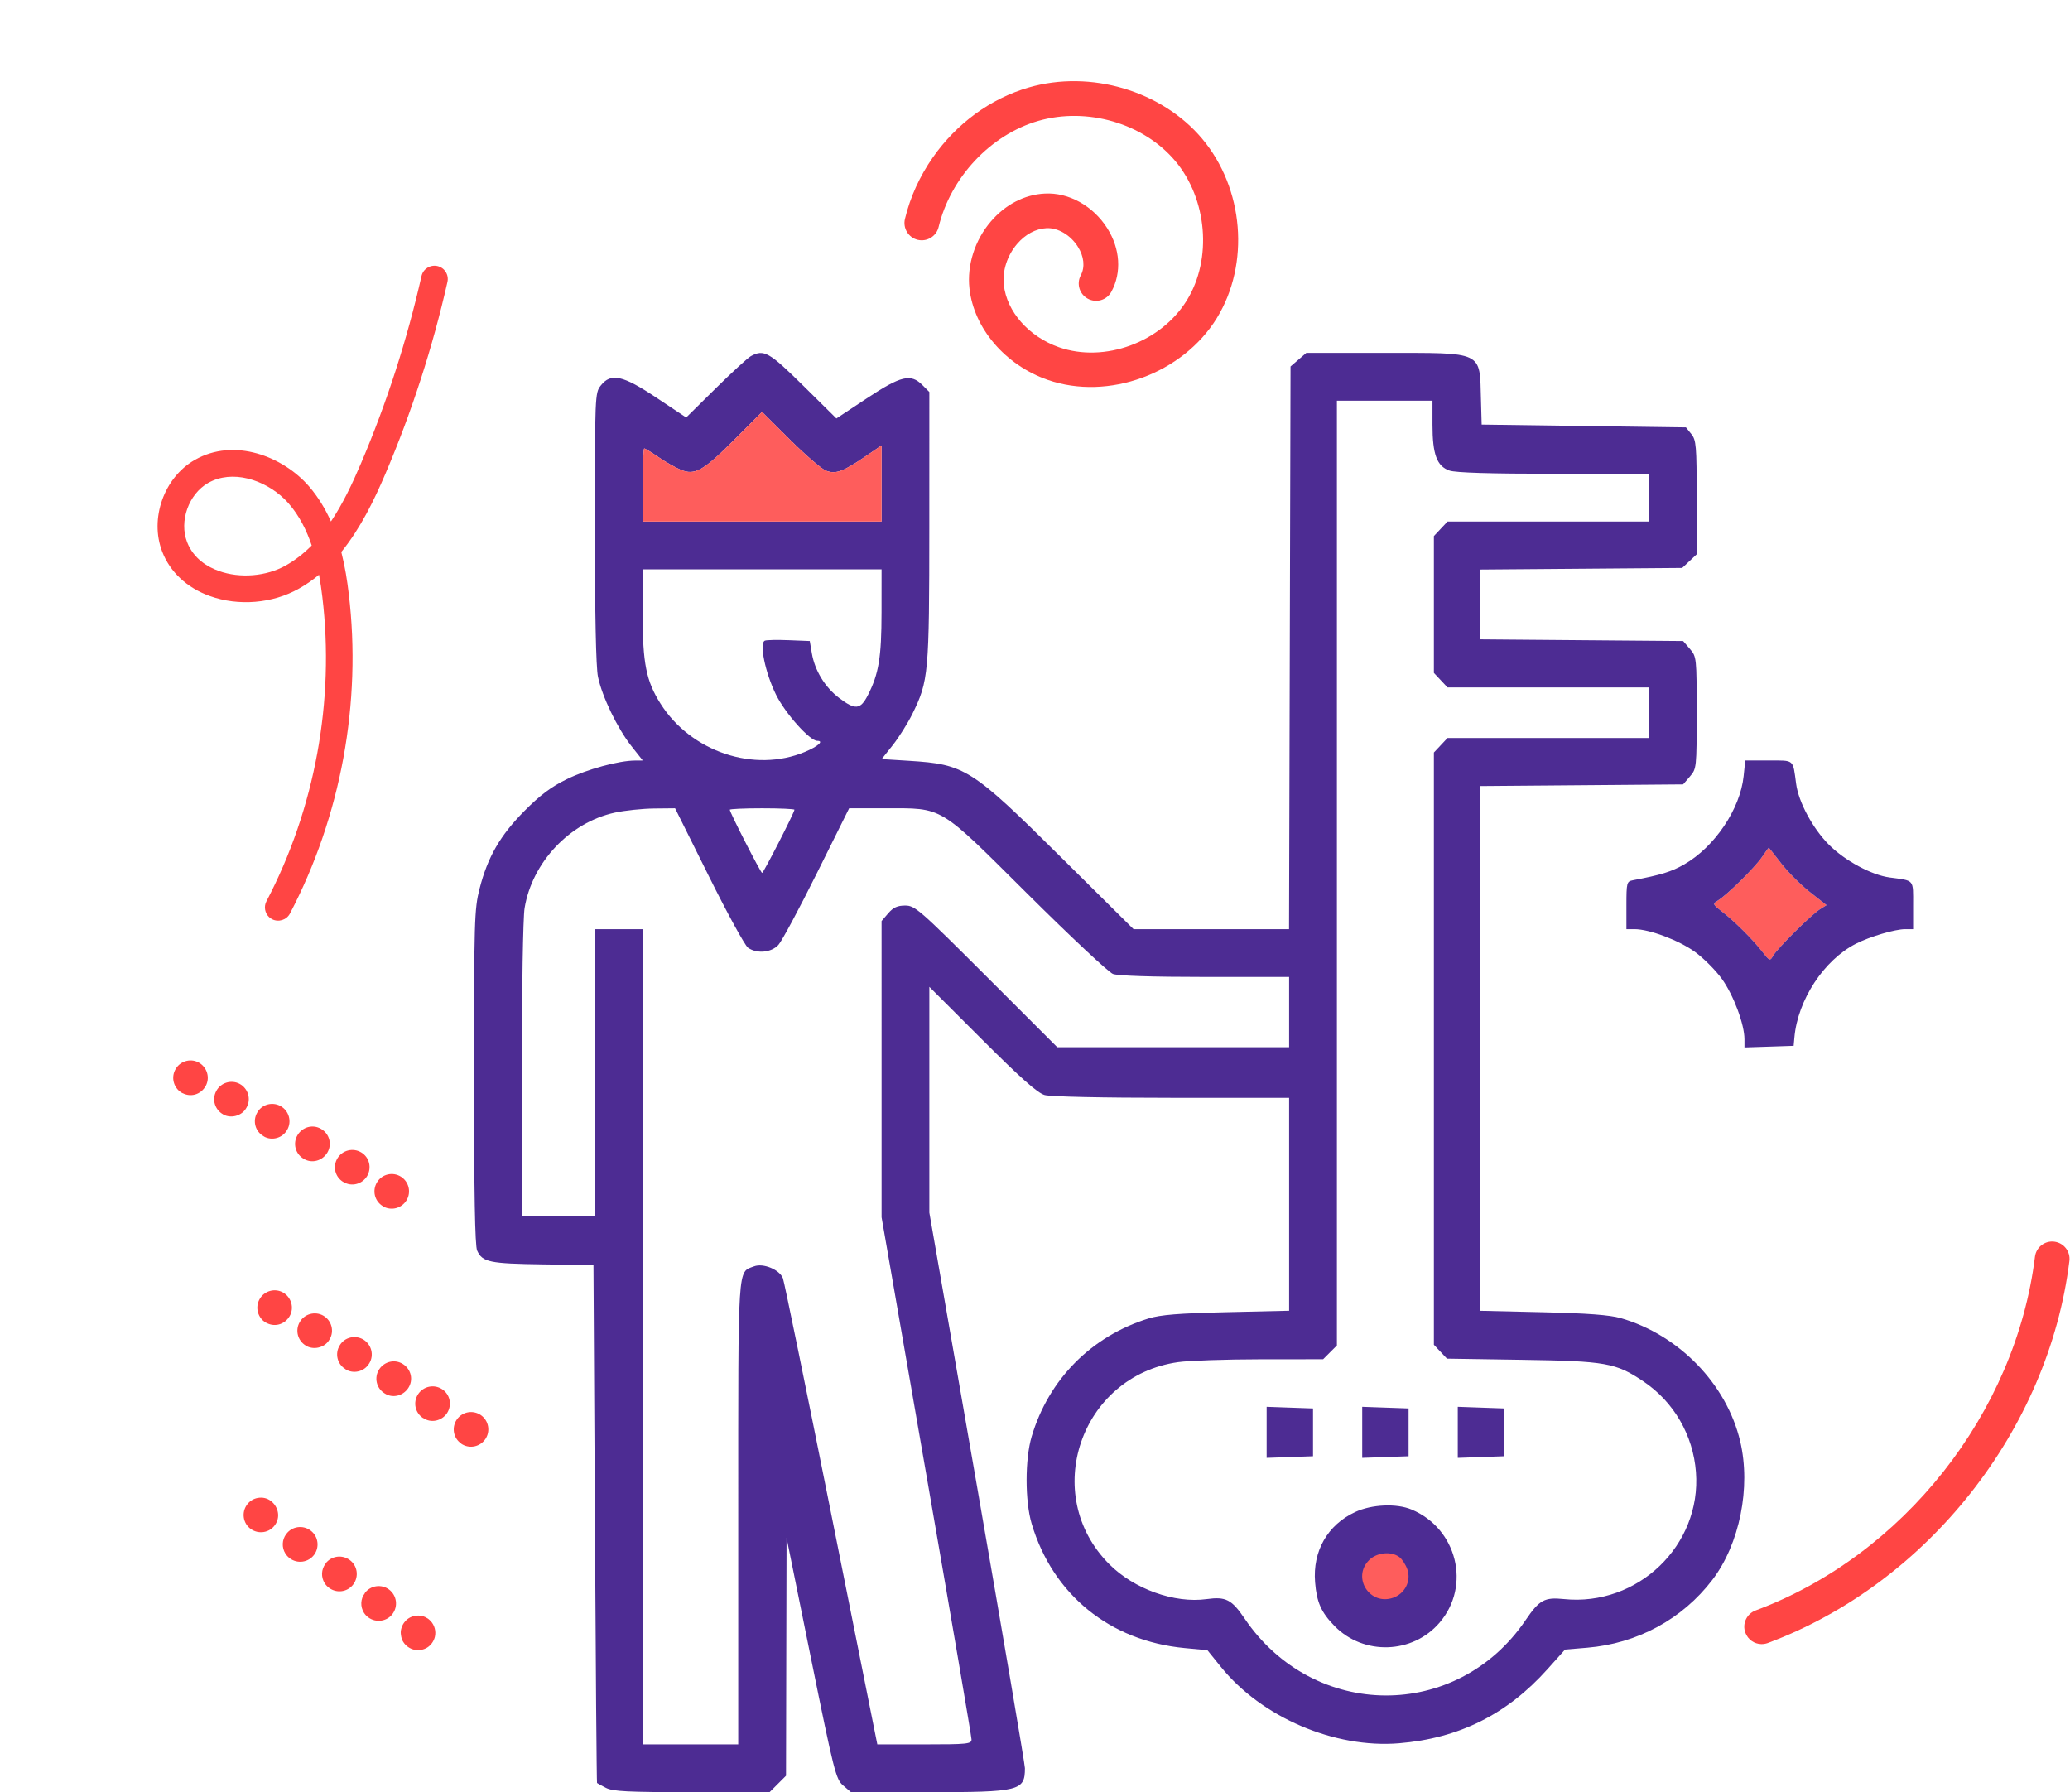<svg width="134" height="116" viewBox="0 0 134 116" fill="none" xmlns="http://www.w3.org/2000/svg">
<path d="M117.162 57.74C116.57 57.274 115.733 56.437 115.302 55.879C114.872 55.321 114.509 54.865 114.496 54.866C114.484 54.867 114.283 55.147 114.051 55.487C113.59 56.164 111.78 57.944 111.198 58.292C110.849 58.501 110.861 58.53 111.471 59.004C112.296 59.643 113.45 60.792 114.077 61.597C114.55 62.204 114.583 62.217 114.777 61.87C115.037 61.405 117.25 59.207 117.812 58.854L118.24 58.586L117.162 57.74Z" fill="#FE5D5C"/>
<path d="M92.05 101.484C91.457 101.019 90.62 100.181 90.19 99.624C89.76 99.066 89.397 98.61 89.384 98.611C89.371 98.611 89.171 98.891 88.939 99.232C88.478 99.909 86.668 101.688 86.086 102.037C85.737 102.245 85.748 102.275 86.359 102.748C87.183 103.388 88.338 104.537 88.965 105.341C89.438 105.948 89.471 105.961 89.665 105.614C89.925 105.149 92.137 102.951 92.7 102.599L93.127 102.331L92.05 101.484Z" fill="#FE5D5C"/>
<path fill-rule="evenodd" clip-rule="evenodd" d="M48.608 23.051C48.407 23.16 47.383 24.099 46.332 25.136L44.42 27.023L42.511 25.752C40.303 24.281 39.549 24.116 38.887 24.959C38.517 25.428 38.509 25.612 38.509 34.138C38.509 39.744 38.58 43.181 38.709 43.802C38.975 45.086 39.969 47.148 40.876 48.295L41.611 49.224L41.106 49.227C40.044 49.234 38 49.792 36.69 50.434C35.688 50.924 34.961 51.469 33.955 52.483C32.379 54.07 31.568 55.474 31.045 57.521C30.707 58.843 30.686 59.566 30.686 69.714C30.686 77.234 30.747 80.637 30.887 80.946C31.229 81.695 31.688 81.792 35.143 81.839L38.418 81.884L38.512 98.624C38.563 107.83 38.625 115.382 38.648 115.404C38.672 115.427 38.933 115.57 39.228 115.722C39.671 115.952 40.642 116 44.792 116H49.818L50.35 115.468L50.882 114.936L50.899 107.235L50.917 99.534L52.499 107.334C53.997 114.72 54.108 115.158 54.584 115.568L55.087 116H60.09C66.007 116 66.348 115.915 66.348 114.447C66.348 114.21 64.956 106.022 63.255 96.253L60.161 78.491V71.183V63.875L63.575 67.285C66.073 69.78 67.159 70.744 67.622 70.877C67.999 70.985 71.339 71.058 75.853 71.058H83.451V77.949V84.84L79.403 84.934C76.311 85.007 75.118 85.102 74.353 85.339C70.65 86.487 67.884 89.281 66.784 92.983C66.348 94.449 66.348 97.158 66.784 98.624C68.148 103.214 71.849 106.219 76.696 106.674L78.162 106.812L79.033 107.89C81.665 111.153 86.389 113.179 90.566 112.835C94.445 112.515 97.558 110.963 100.17 108.045L101.312 106.77L102.745 106.651C105.994 106.38 108.904 104.804 110.846 102.263C112.614 99.949 113.355 96.276 112.653 93.301C111.778 89.588 108.687 86.4 104.913 85.316C104.205 85.113 102.759 85.004 99.872 84.937L95.824 84.843V67.861V50.879L102.39 50.825L108.956 50.771L109.395 50.26C109.827 49.758 109.834 49.694 109.834 46.131C109.834 42.569 109.827 42.505 109.395 42.002L108.956 41.492L102.39 41.438L95.824 41.383V39.124V36.865L102.359 36.813L108.895 36.761L109.365 36.32L109.834 35.879V32.2C109.834 28.851 109.803 28.484 109.486 28.093L109.139 27.663L102.526 27.572L95.915 27.481L95.869 25.844C95.782 22.696 96.088 22.842 89.566 22.842H84.563L84.053 23.281L83.542 23.72L83.494 41.931L83.446 60.141H78.412H73.379L68.634 55.436C62.901 49.751 62.458 49.47 58.859 49.245L57.076 49.133L57.797 48.224C58.193 47.723 58.761 46.818 59.06 46.213C60.114 44.076 60.156 43.61 60.159 34.069L60.161 25.372L59.715 24.926C58.956 24.167 58.333 24.315 56.114 25.782L54.144 27.085L51.996 24.963C49.787 22.782 49.45 22.592 48.608 23.051ZM92.731 27.487C92.731 29.409 93.013 30.174 93.83 30.459C94.227 30.597 96.455 30.666 100.581 30.666H106.741V32.212V33.759H100.222H93.704L93.263 34.228L92.822 34.698V39.126V43.555L93.263 44.024L93.704 44.494H100.222H106.741V46.131V47.769H100.222H93.704L93.263 48.238L92.822 48.708V67.874V87.041L93.245 87.491L93.668 87.941L98.521 88.016C103.962 88.099 104.6 88.212 106.385 89.413C108.358 90.742 109.604 92.891 109.787 95.283C110.151 100.024 106.016 103.996 101.232 103.502C99.982 103.373 99.647 103.558 98.756 104.87C94.315 111.409 85.041 111.357 80.571 104.767C79.729 103.525 79.356 103.334 78.108 103.505C76.027 103.79 73.418 102.857 71.815 101.253C67.319 96.757 69.935 89.063 76.264 88.167C76.965 88.068 79.363 87.985 81.594 87.983L85.651 87.98L86.097 87.533L86.544 87.087V56.511V25.935H89.637H92.731V27.487ZM53.475 30.47C54.099 30.703 54.556 30.539 55.984 29.569L57.068 28.832V31.296V33.759H49.335H41.602V31.393C41.602 30.092 41.649 29.028 41.706 29.028C41.763 29.028 42.173 29.278 42.618 29.584C43.062 29.89 43.715 30.261 44.068 30.408C44.983 30.791 45.525 30.482 47.609 28.389L49.329 26.662L51.152 28.473C52.154 29.468 53.2 30.367 53.475 30.47ZM57.066 39.627C57.064 42.544 56.887 43.615 56.183 44.994C55.698 45.941 55.364 45.972 54.308 45.167C53.398 44.474 52.743 43.396 52.553 42.276L52.42 41.492L51.077 41.438C50.338 41.408 49.636 41.421 49.517 41.466C49.137 41.612 49.535 43.547 50.237 44.968C50.835 46.178 52.419 47.951 52.903 47.951C53.357 47.951 52.958 48.311 52.11 48.666C48.834 50.038 44.737 48.671 42.759 45.546C41.831 44.079 41.602 42.934 41.602 39.747V36.852H49.335H57.068L57.066 39.627ZM112.873 50.236C112.654 52.363 110.995 54.824 109.018 55.955C108.196 56.425 107.533 56.629 105.694 56.978C105.308 57.051 105.285 57.142 105.285 58.598V60.141H105.812C106.765 60.141 108.656 60.85 109.703 61.599C110.269 62.005 111.063 62.8 111.469 63.365C112.221 64.415 112.927 66.304 112.927 67.264V67.797L114.519 67.745L116.111 67.692L116.16 67.146C116.376 64.721 118.073 62.138 120.141 61.084C121.046 60.623 122.677 60.141 123.331 60.141H123.844V58.598C123.844 56.882 123.956 57.015 122.324 56.795C121.146 56.637 119.431 55.712 118.394 54.674C117.357 53.637 116.431 51.922 116.273 50.744C116.053 49.114 116.183 49.224 114.496 49.224H112.978L112.873 50.236ZM45.882 56.702C47.081 59.114 48.223 61.202 48.421 61.342C48.992 61.748 49.931 61.661 50.39 61.16C50.611 60.919 51.731 58.831 52.88 56.52L54.969 52.318H57.26C61.111 52.318 60.688 52.064 66.53 57.872C69.282 60.608 71.764 62.934 72.046 63.041C72.367 63.162 74.591 63.234 78.004 63.234H83.451V65.509V67.783H75.947H68.443L63.855 63.198C59.526 58.871 59.23 58.613 58.599 58.613C58.095 58.613 57.825 58.736 57.499 59.114L57.068 59.616L57.069 69.204L57.069 78.791L59.98 95.531C61.581 104.737 62.891 112.413 62.891 112.588C62.891 112.879 62.624 112.907 59.842 112.907H56.793L53.816 98.032C52.18 89.852 50.769 82.97 50.682 82.741C50.47 82.182 49.408 81.74 48.817 81.965C47.737 82.376 47.789 81.576 47.789 97.937V112.907H44.696H41.602V86.524V60.141H40.056H38.509V69.421V78.7H36.144H33.779L33.78 69.284C33.78 64.041 33.859 59.389 33.958 58.786C34.445 55.81 36.88 53.233 39.802 52.599C40.442 52.46 41.581 52.34 42.333 52.332L43.701 52.318L45.882 56.702ZM51.428 52.412C51.428 52.585 49.424 56.502 49.335 56.502C49.246 56.502 47.243 52.585 47.243 52.412C47.243 52.36 48.185 52.318 49.335 52.318C50.486 52.318 51.428 52.36 51.428 52.412ZM115.303 55.879C115.733 56.437 116.57 57.274 117.163 57.74L118.24 58.586L117.812 58.854C117.25 59.207 115.038 61.405 114.778 61.87C114.583 62.217 114.55 62.204 114.078 61.597C113.45 60.792 112.296 59.643 111.471 59.004C110.861 58.53 110.85 58.501 111.198 58.292C111.78 57.944 113.59 56.164 114.051 55.487C114.284 55.147 114.484 54.867 114.497 54.866C114.51 54.865 114.872 55.321 115.303 55.879ZM81.995 92.71V94.363L83.496 94.31L84.998 94.257V92.71V91.164L83.496 91.111L81.995 91.058V92.71ZM88.182 92.71V94.363L89.683 94.31L91.184 94.257V92.71V91.164L89.683 91.111L88.182 91.058V92.71ZM94.368 92.71V94.363L95.869 94.31L97.37 94.257V92.71V91.164L95.869 91.111L94.368 91.058V92.71ZM87.726 97.869C85.939 98.701 84.969 100.397 85.131 102.408C85.235 103.711 85.525 104.362 86.392 105.248C88.272 107.166 91.449 107.063 93.192 105.026C95.24 102.633 94.322 98.938 91.372 97.705C90.401 97.299 88.794 97.371 87.726 97.869ZM90.593 100.788C90.769 100.921 91 101.28 91.106 101.586C91.364 102.324 90.947 103.152 90.184 103.418C88.671 103.945 87.5 102.11 88.628 100.981C89.129 100.48 90.066 100.388 90.593 100.788Z" fill="#4D2C93"/>
<path d="M55.984 29.569C54.556 30.539 54.099 30.703 53.475 30.47C53.2 30.367 52.154 29.469 51.152 28.473L49.329 26.662L47.609 28.39C45.525 30.482 44.983 30.791 44.068 30.408C43.715 30.261 43.062 29.89 42.618 29.584C42.173 29.278 41.763 29.028 41.706 29.028C41.649 29.028 41.602 30.093 41.602 31.393V33.759H49.335H57.068V31.296V28.832L55.984 29.569Z" fill="#FE5D5C"/>
<path d="M15.937 98.65C15.781 98.399 15.733 98.091 15.8 97.803C15.867 97.516 16.054 97.256 16.297 97.105C16.541 96.953 16.857 96.9 17.144 96.967C17.719 97.102 18.114 97.737 17.98 98.311C17.913 98.599 17.733 98.854 17.482 99.01C17.231 99.166 16.923 99.214 16.636 99.147C16.348 99.08 16.093 98.901 15.937 98.65Z" fill="#FF4544"/>
<path d="M18.535 99.288C18.902 98.793 19.608 98.692 20.108 99.068C20.603 99.436 20.703 100.141 20.335 100.636C19.96 101.136 19.255 101.236 18.755 100.861C18.637 100.77 18.541 100.666 18.473 100.555C18.234 100.171 18.245 99.662 18.535 99.288ZM21.075 101.2C21.443 100.705 22.149 100.604 22.648 100.98C23.143 101.348 23.244 102.053 22.869 102.553C22.501 103.048 21.795 103.149 21.296 102.773C21.183 102.69 21.087 102.586 21.018 102.475C20.779 102.091 20.783 101.587 21.08 101.207L21.075 101.2ZM23.616 103.112C23.984 102.617 24.689 102.516 25.184 102.884C25.684 103.26 25.785 103.965 25.41 104.465C25.041 104.96 24.331 105.053 23.836 104.685C23.723 104.602 23.628 104.498 23.559 104.387C23.32 104.003 23.324 103.499 23.621 103.12L23.616 103.112Z" fill="#FF4544"/>
<path d="M26.109 106.282C26.068 106.215 26.031 106.156 26.012 106.076C25.99 106.008 25.968 105.939 25.961 105.862C25.946 105.789 25.944 105.719 25.941 105.649C25.946 105.574 25.951 105.5 25.972 105.435C26.039 105.148 26.226 104.888 26.47 104.737C26.713 104.585 27.029 104.532 27.316 104.599C27.383 104.609 27.452 104.637 27.521 104.666C27.588 104.707 27.657 104.736 27.711 104.774C27.77 104.819 27.822 104.869 27.873 104.919C28.132 105.187 28.236 105.584 28.152 105.943C28.085 106.231 27.898 106.49 27.654 106.642C27.411 106.793 27.095 106.846 26.808 106.779C26.52 106.712 26.261 106.525 26.109 106.282Z" fill="#FF4544"/>
<path d="M114.011 106.417C113.567 106.405 113.157 106.133 112.987 105.684C112.768 105.104 113.064 104.46 113.644 104.241C123.215 100.676 130.48 91.471 131.732 81.344C131.81 80.728 132.37 80.291 132.985 80.369C133.601 80.447 134.038 81.007 133.96 81.623C132.607 92.564 124.766 102.501 114.43 106.35C114.289 106.399 114.15 106.421 114.011 106.417Z" fill="#FF4544"/>
<path d="M60.391 10.184C61.9 8.024 64.1 6.379 66.608 5.659C70.594 4.509 75.201 5.872 77.811 8.968C80.525 12.191 80.929 17.078 78.767 20.596C76.556 24.185 71.748 25.95 67.829 24.59C65.08 23.635 63.041 21.255 62.757 18.67C62.59 17.163 63.108 15.541 64.138 14.341C65.074 13.244 66.314 12.593 67.632 12.528C69.178 12.441 70.765 13.328 71.677 14.771C72.519 16.102 72.618 17.646 71.944 18.883C71.647 19.429 70.965 19.631 70.419 19.334C69.873 19.038 69.671 18.356 69.968 17.81C70.244 17.292 70.177 16.598 69.772 15.965C69.293 15.206 68.479 14.732 67.742 14.769C67.049 14.805 66.37 15.169 65.838 15.794C65.202 16.538 64.883 17.524 64.982 18.431C65.165 20.172 66.609 21.796 68.553 22.476C71.514 23.506 75.165 22.153 76.837 19.427C78.48 16.756 78.15 12.886 76.083 10.424C74.026 7.978 70.377 6.914 67.216 7.824C64.133 8.715 61.537 11.473 60.76 14.696C60.616 15.296 60.008 15.666 59.407 15.523C58.807 15.379 58.437 14.771 58.581 14.171C58.926 12.736 59.549 11.389 60.381 10.198L60.391 10.184Z" fill="#FF4544"/>
<path d="M17.416 59.357C17.146 59.098 17.066 58.68 17.248 58.336C20.387 52.35 21.674 45.356 20.867 38.638C20.815 38.181 20.743 37.696 20.652 37.202C20.249 37.537 19.816 37.843 19.345 38.103C17.647 39.064 15.437 39.248 13.582 38.579C12.108 38.053 11.01 37.029 10.501 35.708C9.672 33.574 10.616 30.91 12.603 29.773C15.173 28.298 18.324 29.553 19.993 31.467C20.603 32.172 21.067 32.95 21.424 33.755C22.193 32.605 22.812 31.304 23.37 29.989C25.034 26.083 26.349 22.01 27.286 17.87C27.39 17.405 27.851 17.117 28.316 17.22C28.78 17.324 29.069 17.785 28.965 18.25C28.007 22.49 26.655 26.668 24.951 30.664C24.218 32.383 23.331 34.205 22.094 35.728C22.336 36.671 22.478 37.593 22.576 38.427C23.424 45.48 22.069 52.834 18.77 59.13C18.552 59.55 18.027 59.712 17.607 59.494C17.535 59.453 17.468 59.407 17.411 59.352L17.416 59.357ZM18.386 32.275C17.11 31.051 15.037 30.368 13.465 31.265C12.211 31.986 11.587 33.736 12.111 35.089C12.536 36.18 13.463 36.708 14.166 36.957C15.541 37.452 17.242 37.308 18.501 36.601C19.126 36.248 19.679 35.807 20.178 35.306C19.851 34.335 19.382 33.387 18.691 32.594C18.594 32.483 18.492 32.377 18.386 32.275Z" fill="#FF4544"/>
<path d="M24.769 78.061C24.241 77.735 24.083 77.048 24.41 76.519C24.736 75.99 25.424 75.833 25.952 76.16C26.472 76.489 26.638 77.174 26.311 77.702C26.153 77.952 25.911 78.124 25.643 78.197C25.357 78.273 25.032 78.234 24.761 78.064L24.769 78.061ZM22.229 76.509C21.694 76.194 21.52 75.511 21.844 74.974C22.162 74.448 22.845 74.274 23.38 74.589C23.914 74.905 24.08 75.59 23.764 76.125C23.608 76.383 23.358 76.558 23.089 76.63C22.803 76.707 22.497 76.671 22.226 76.501L22.229 76.509ZM19.666 75.008C19.125 74.703 18.94 74.014 19.256 73.48C19.572 72.945 20.25 72.754 20.785 73.07C21.328 73.384 21.51 74.064 21.194 74.599C21.032 74.867 20.784 75.051 20.507 75.125C20.23 75.199 19.934 75.171 19.666 75.008ZM17.078 73.55C16.531 73.255 16.338 72.569 16.643 72.028C16.938 71.481 17.627 71.296 18.165 71.593C18.706 71.898 18.899 72.585 18.6 73.115C18.442 73.4 18.195 73.584 17.909 73.66C17.632 73.735 17.336 73.706 17.08 73.558L17.078 73.55ZM14.458 72.136C13.911 71.842 13.703 71.168 13.998 70.621C14.284 70.076 14.966 69.867 15.511 70.153C16.058 70.447 16.267 71.129 15.971 71.668C15.824 71.96 15.567 72.145 15.265 72.226C15.005 72.296 14.711 72.276 14.449 72.139L14.458 72.136ZM11.821 70.763C11.278 70.486 11.052 69.808 11.336 69.255C11.611 68.704 12.289 68.477 12.842 68.761C13.387 69.047 13.613 69.725 13.327 70.27C13.172 70.563 12.912 70.768 12.618 70.847C12.366 70.914 12.08 70.892 11.819 70.755L11.821 70.763Z" fill="#FF4544"/>
<path d="M29.864 93.443C29.349 93.096 29.22 92.403 29.568 91.888C29.916 91.373 30.609 91.244 31.124 91.592C31.63 91.942 31.767 92.633 31.419 93.148C31.251 93.391 31.003 93.553 30.731 93.614C30.442 93.679 30.119 93.627 29.855 93.445L29.864 93.443ZM27.389 91.788C26.868 91.451 26.722 90.762 27.068 90.239C27.407 89.726 28.097 89.58 28.618 89.917C29.139 90.255 29.277 90.946 28.939 91.467C28.773 91.719 28.515 91.883 28.244 91.944C27.955 92.009 27.651 91.962 27.387 91.78L27.389 91.788ZM24.89 90.184C24.362 89.856 24.206 89.161 24.543 88.639C24.881 88.118 25.566 87.955 26.088 88.293C26.617 88.628 26.772 89.316 26.434 89.837C26.261 90.099 26.006 90.272 25.726 90.335C25.446 90.397 25.151 90.357 24.89 90.184ZM22.364 88.62C21.83 88.303 21.665 87.61 21.992 87.082C22.309 86.547 23.005 86.391 23.531 86.71C24.059 87.037 24.224 87.731 23.903 88.248C23.734 88.527 23.479 88.7 23.19 88.765C22.91 88.828 22.616 88.787 22.366 88.629L22.364 88.62ZM19.804 87.1C19.27 86.784 19.09 86.102 19.407 85.567C19.715 85.035 20.405 84.853 20.938 85.162C21.472 85.478 21.654 86.168 21.335 86.694C21.176 86.98 20.913 87.155 20.607 87.223C20.344 87.282 20.052 87.25 19.796 87.102L19.804 87.1ZM17.226 85.62C16.695 85.32 16.497 84.634 16.803 84.093C17.101 83.554 17.787 83.355 18.328 83.662C18.861 83.97 19.059 84.656 18.751 85.189C18.584 85.476 18.316 85.67 18.018 85.736C17.764 85.793 17.48 85.759 17.224 85.612L17.226 85.62Z" fill="#FF4544"/>
</svg>
